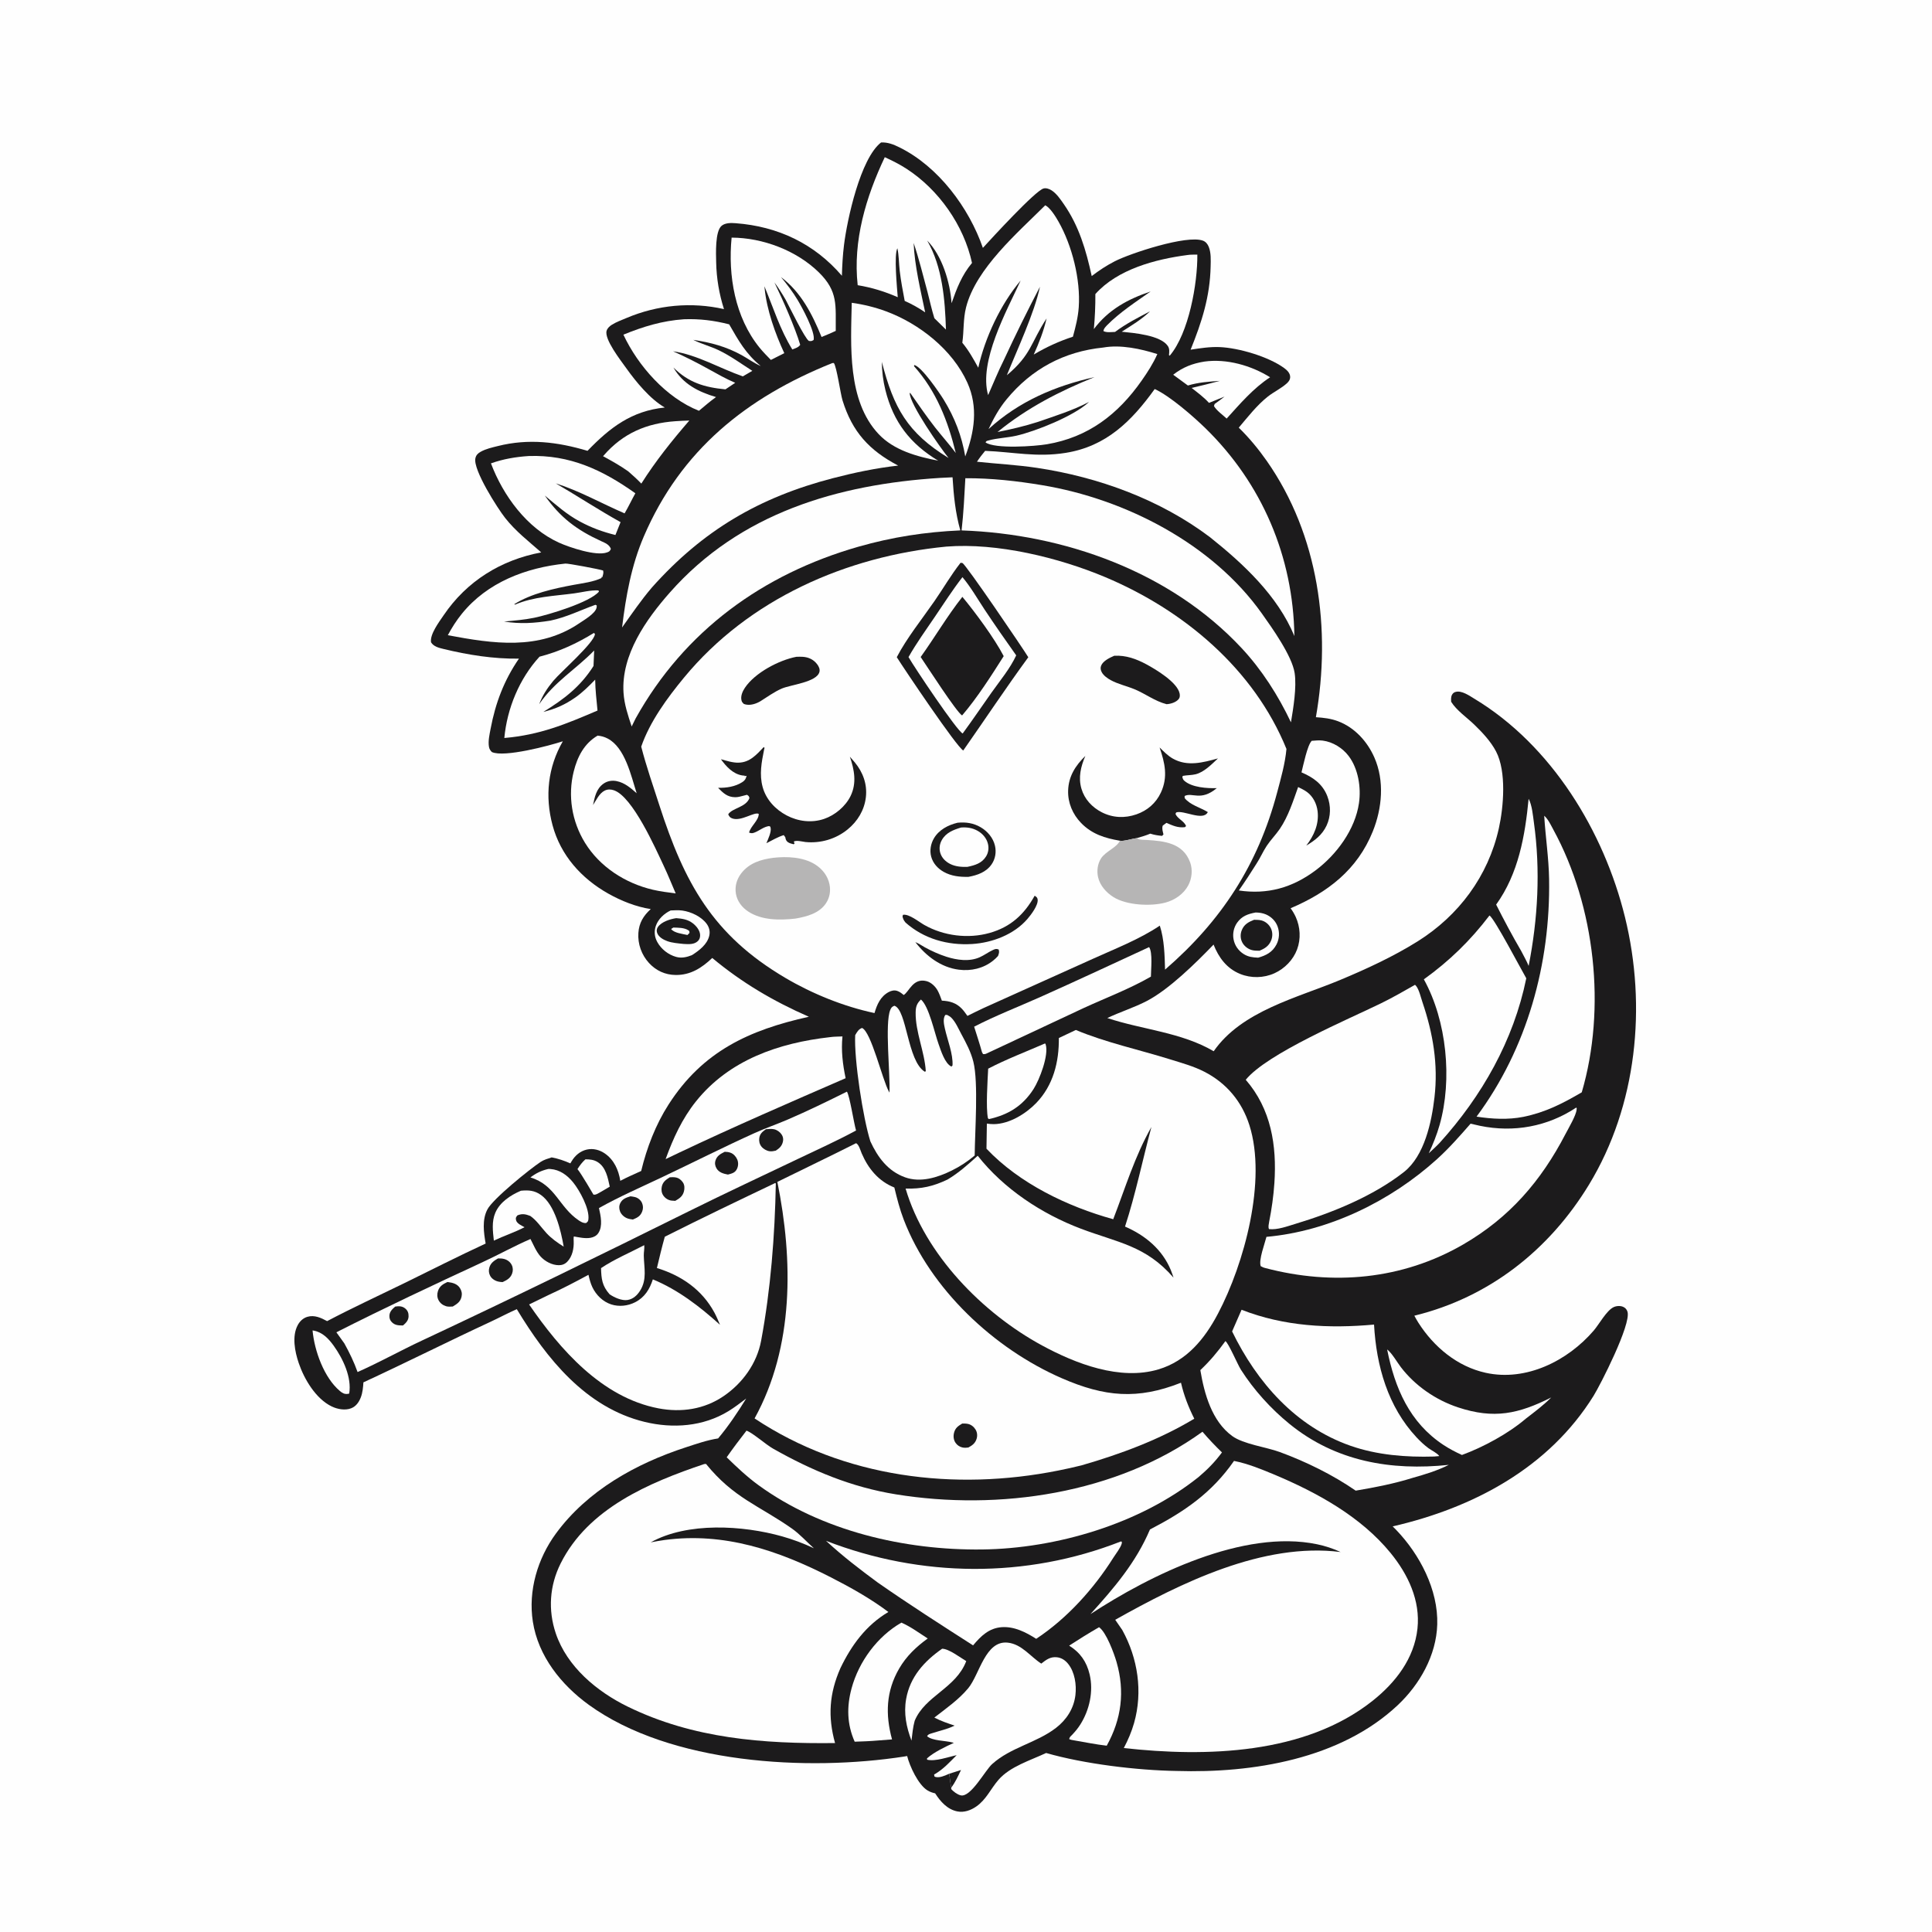 <svg version="1.1" xmlns="http://www.w3.org/2000/svg" style="display: block;" viewBox="0 0 2048 2048" width="1024" height="1024">
<path transform="translate(0,0)" fill="rgb(254,254,254)" d="M 0 0 L 2048 0 L 2048 2048 L 0 2048 L 0 0 z"/>
<path transform="translate(0,0)" fill="rgb(28,27,28)" d="M 933.942 151.018 C 941.116 150.682 947.178 153.111 953.513 156.242 C 994.754 176.624 1027.08 220.104 1041.9 262.772 C 1051.21 252.584 1097.29 202.291 1106.2 199.799 C 1109.03 199.007 1112.55 200.357 1114.89 201.898 C 1120.1 205.324 1124.04 211.164 1127.56 216.22 C 1143.8 239.536 1151.28 265.212 1157.26 292.639 C 1165.11 286.644 1173.04 281.391 1181.85 276.896 C 1198.08 268.607 1257.9 248.751 1275.12 255.092 C 1278.23 256.238 1280.16 258.765 1281.35 261.741 C 1283.89 268.095 1283.47 275.801 1283.32 282.536 C 1282.61 314.579 1273.94 341.378 1262.1 370.685 C 1272.19 369.118 1282.51 367.521 1292.75 367.922 C 1313.13 368.72 1344.77 378.131 1361.2 390.106 C 1364.22 392.308 1367.5 395.359 1367.62 399.384 C 1367.71 402.231 1366.29 404.327 1364.29 406.173 C 1358.38 411.639 1350.42 415.302 1344.04 420.322 C 1332.41 429.482 1322.68 442.084 1313.14 453.335 C 1324.02 463.918 1334.12 476.143 1342.82 488.582 C 1397.9 567.251 1411.22 667.123 1394.9 760.261 C 1403.1 760.812 1410.71 761.647 1418.43 764.564 C 1436.03 771.208 1449.44 786.007 1456.9 803.001 C 1467.77 827.768 1465.12 856.783 1455.2 881.37 C 1438.79 922.019 1407.45 946.022 1368.1 962.778 C 1370.14 965.571 1372.03 968.725 1373.47 971.876 C 1378.39 982.676 1379.13 995.225 1374.98 1006.39 C 1370.83 1017.53 1361.8 1026.77 1351.02 1031.67 C 1339.62 1036.85 1326.11 1037.13 1314.51 1032.38 C 1300.33 1026.58 1291.9 1015.1 1286.43 1001.3 C 1267.79 1020.66 1239.18 1048.94 1215.42 1061.22 C 1201.98 1068.17 1187.43 1072.65 1173.8 1079.17 C 1210.9 1091.51 1252.33 1094.23 1286.57 1114.36 C 1316.32 1071.5 1375.04 1057.84 1420.75 1038.74 C 1448.65 1027.09 1476.98 1014.01 1502.65 997.948 C 1546.29 970.64 1577.55 928.729 1588.82 878.176 C 1593.88 855.461 1597.08 818.004 1585.88 796.583 C 1580.28 785.867 1571.27 776.323 1562.65 768.003 C 1554.72 760.349 1544.2 753.271 1538.31 743.969 C 1538.14 741.409 1537.95 738.575 1539.33 736.258 C 1540.27 734.683 1541.43 733.886 1543.13 733.431 C 1549.56 731.707 1557.88 737.657 1563.16 740.847 C 1644.77 790.153 1700.24 881.31 1722.57 972.314 C 1745.72 1066.64 1735.37 1172.08 1684.28 1255.97 C 1642.21 1325.07 1578.47 1375.36 1499.27 1394.69 C 1500.61 1397.19 1501.98 1399.67 1503.5 1402.06 C 1519.91 1427.83 1544.79 1448.64 1575.04 1455.26 C 1617.84 1464.61 1661.79 1442.58 1689.41 1410.47 C 1695.08 1403.88 1702.89 1389.35 1710.37 1385.7 C 1713.3 1384.27 1717.32 1383.96 1720.41 1385.22 C 1722.81 1386.2 1724.44 1387.98 1725.2 1390.46 C 1729.32 1403.78 1696.35 1468.23 1689.22 1479.69 C 1641.71 1556.02 1561.88 1598.32 1476.3 1618.04 C 1477.56 1619.27 1478.8 1620.51 1480.02 1621.78 C 1504.97 1647.76 1524.67 1685.26 1523.54 1722.06 C 1522.54 1754.74 1505.02 1785.57 1481.6 1807.59 C 1420.72 1864.83 1327.74 1879.76 1247.25 1877.29 C 1205.36 1876.66 1149.13 1869.83 1108.93 1858.24 C 1092.32 1866.09 1070.78 1872.47 1058.44 1886.68 C 1050.27 1896.08 1045.52 1907.57 1034.96 1914.92 C 1029.13 1918.98 1022.02 1921.59 1014.88 1920.19 C 1004.21 1918.1 996.849 1909.7 991.301 1901.02 C 988.319 1900.33 985.839 1899.51 983.202 1897.91 C 973.41 1892 964.321 1872.28 961.612 1861.46 C 960.6 1861.64 959.589 1861.83 958.573 1861.99 C 855.988 1877.85 710.844 1870.02 624.112 1807.15 C 594.846 1785.93 570.547 1755.57 564.844 1719.04 C 559.725 1686.23 569.855 1652.11 589.336 1625.56 C 622.769 1579.99 674.071 1551.49 726.924 1534.25 C 737.997 1530.64 749.717 1526.53 761.239 1524.79 C 772.505 1511.33 781.772 1497.38 791.008 1482.5 C 784.867 1487.11 778.703 1491.9 772.151 1495.9 C 745.424 1512.25 713.363 1514.57 683.292 1507.26 C 620.856 1492.07 579.459 1440.12 547.841 1387.78 C 538.55 1391.81 529.557 1396.7 520.357 1400.97 C 475.092 1421.96 430.519 1444.46 385.236 1465.34 C 384.896 1470.62 384.394 1476.25 382.491 1481.21 C 380.56 1486.25 377.454 1490.8 372.257 1492.83 C 365.841 1495.34 357.767 1493.83 351.742 1490.95 C 334.787 1482.83 322.466 1462.02 316.635 1444.83 C 312.559 1432.81 309.358 1416.63 315.505 1404.89 C 317.711 1400.67 321.183 1397.27 325.808 1395.89 C 333.281 1393.66 340.295 1396.92 346.752 1400.44 C 373.44 1386.41 400.964 1373.68 428.06 1360.45 C 456.938 1346.34 485.637 1331.69 514.808 1318.21 C 512.771 1306.49 510.884 1293.09 516.65 1282.05 C 522.563 1270.73 561.418 1239.45 573.029 1231.72 C 576.531 1229.39 580.838 1228.17 584.814 1226.88 C 591.915 1228.22 598.01 1230.35 604.607 1233.23 C 604.772 1232.94 604.933 1232.65 605.102 1232.37 L 605.929 1231 C 609.533 1224.95 614.999 1220.21 622.005 1218.6 C 628.74 1217.05 635.645 1218.91 641.244 1222.79 C 650.986 1229.56 655.758 1240.36 657.54 1251.72 C 664.739 1247.91 672.283 1244.68 679.682 1241.28 C 685.596 1216.73 695.028 1192.16 708.695 1170.86 C 744.952 1114.34 794.093 1091.88 857.425 1077.8 C 819.692 1061.25 786.627 1041.81 755.015 1015.49 C 743.943 1026.01 732.037 1033.72 716.133 1033.52 C 705.04 1033.38 695.364 1028.9 687.884 1020.73 C 680.07 1012.2 675.924 1000.59 676.7 989.036 C 677.427 978.219 682.057 970.731 689.838 963.653 C 674.23 961.285 658.448 954.948 644.745 947.231 C 616.267 931.192 594.298 906.673 585.723 874.789 C 577.482 844.146 580.765 813.29 596.622 785.788 C 582.952 790.289 534.424 803.266 521.399 797.201 C 519.795 795.49 518.774 794.156 518.344 791.787 C 517.23 785.653 518.933 778.501 520.073 772.444 C 525.197 745.235 534.358 721.033 550.107 698.182 C 523.184 698.553 496.235 694.268 470.112 687.924 C 465.214 686.735 459.656 685.417 456.914 680.85 C 455.543 672.356 465.529 659.213 470.241 652.247 C 494.705 616.071 530.987 593.593 573.718 585.562 C 560.168 573.586 546.711 563.324 535.407 548.958 C 527.568 538.997 501.256 497.97 503.929 485.815 C 504.678 482.409 506.529 480.602 509.452 478.943 C 515.009 475.79 521.61 474.37 527.757 472.824 C 560.268 464.648 591.086 468.462 622.792 477.897 C 646.681 453.131 669.518 435.598 704.724 431.981 C 689.187 423.118 674.03 404.59 663.738 390.128 C 658.034 382.114 640.344 359.581 643.044 350.597 C 643.85 347.913 646.154 345.812 648.446 344.353 C 653.144 341.363 659.044 339.242 664.19 337.067 C 696.913 323.232 732.785 319.843 767.445 327.664 C 762.312 311.569 759.523 295.062 759.171 278.169 C 758.983 269.203 757.87 245.095 765.02 239.281 C 768.923 236.107 775.071 236.25 779.814 236.607 C 824.644 239.984 863.223 258.272 892.447 292.317 C 892.749 281.351 893.336 270.474 894.695 259.578 C 898.063 232.568 912 168.122 933.942 151.018 z"/>
<path transform="translate(0,0)" fill="rgb(254,254,254)" d="M 620.543 1228.94 C 625.088 1228.94 629.375 1229.29 633.35 1231.73 C 642.324 1237.22 644.29 1248.41 646.37 1257.89 C 642.599 1260.23 638.709 1262.39 634.866 1264.62 C 633.262 1265.44 631.736 1266.52 629.868 1266.41 C 629.58 1266.4 629.239 1266.43 629.02 1266.25 C 628.983 1266.22 616.201 1244.12 612.136 1239.29 C 614.662 1235.32 617.054 1232.11 620.543 1228.94 z"/>
<path transform="translate(0,0)" fill="rgb(254,254,254)" d="M 331.324 1410.33 C 331.662 1410.38 332.003 1410.41 332.34 1410.47 C 341.845 1412.16 348.352 1419.05 353.775 1426.6 C 363.567 1440.24 373.063 1460.15 370.161 1477.25 C 369.705 1477.35 369.254 1477.48 368.792 1477.55 C 365.319 1478.09 363.024 1476.81 360.449 1474.66 C 343.488 1460.52 333.276 1431.76 331.324 1410.33 z"/>
<path transform="translate(0,0)" fill="rgb(254,254,254)" d="M 581.044 1239.19 C 582.176 1239.14 582.163 1239.11 583.5 1239.21 C 593.434 1239.93 601.332 1245.76 607.473 1253.29 C 614.491 1261.89 625.139 1281.43 623.717 1292.59 C 623.423 1294.89 622.968 1295.1 621.261 1296.47 C 617.955 1296.61 616.204 1295.34 613.515 1293.69 C 592.311 1279.37 588.873 1256.14 562.262 1248.13 C 568.323 1243.54 573.686 1240.95 581.044 1239.19 z"/>
<path transform="translate(0,0)" fill="rgb(254,254,254)" d="M 1331.08 967.275 C 1334.73 967.338 1338.48 967.85 1341.87 969.294 C 1347.58 971.731 1352.12 976.23 1354.29 982.076 C 1356.59 988.261 1356.19 995.264 1353.16 1001.13 C 1348.9 1009.34 1342.26 1012.76 1333.69 1015.18 C 1328.01 1014.91 1323.39 1014.44 1318.45 1011.39 C 1312.72 1007.84 1308.77 1002.17 1307.59 995.519 C 1306.51 989.459 1307.86 983.112 1311.42 978.079 C 1316.41 971.043 1322.91 968.783 1331.08 967.275 z"/>
<path transform="translate(0,0)" fill="rgb(28,27,28)" d="M 1329.36 975.01 C 1331.95 975.055 1334.75 975.029 1337.26 975.699 C 1341.57 976.849 1345.24 980.012 1347.18 984.001 C 1349.12 987.985 1349.15 992.776 1347.48 996.858 C 1345.04 1002.83 1340.79 1005.5 1335.04 1007.82 C 1332.41 1007.79 1329.59 1007.82 1327.04 1007.12 C 1322.76 1005.96 1318.85 1002.9 1316.82 998.951 C 1314.78 994.979 1314.64 990.326 1316.27 986.185 C 1318.76 979.859 1323.34 977.416 1329.36 975.01 z"/>
<path transform="translate(0,0)" fill="rgb(254,254,254)" d="M 682.922 1319.94 C 683.303 1323.47 682.365 1327.37 682.438 1330.99 C 682.7 1344.13 686.105 1356.23 678.478 1368.25 C 675.357 1373.16 671.101 1377.12 665.185 1378.05 C 659.042 1379.01 651.022 1375.33 646.145 1371.94 C 638.284 1363.06 637.425 1355.68 637.128 1344.26 C 650.988 1334.93 668.024 1327.71 682.922 1319.94 z"/>
<path transform="translate(0,0)" fill="rgb(254,254,254)" d="M 710.939 965.115 C 715.034 964.923 719.256 964.665 723.331 965.227 C 732.505 966.492 743.509 971.646 749.081 979.27 C 751.769 982.948 752.887 987.278 751.884 991.763 C 749.789 1001.13 741.081 1007.66 733.422 1012.53 C 727.933 1014.66 722.507 1015.96 716.681 1014.34 C 708.381 1012.02 700.868 1006.1 696.716 998.529 C 693.755 993.129 693.221 987.255 695.24 981.421 C 697.753 974.158 704.127 968.297 710.939 965.115 z"/>
<path transform="translate(0,0)" fill="rgb(28,27,28)" d="M 716.803 973.284 C 723.31 973.763 729.043 974.614 734.367 978.68 C 738.072 981.51 742.099 986.374 742.161 991.303 C 742.192 993.751 741.562 995.875 739.742 997.605 C 735.699 1001.45 729.867 1000.87 724.757 1000.63 C 719.194 1000.04 712.666 999.56 707.411 997.669 C 703.158 996.138 698.021 993.279 696.525 988.707 C 695.832 986.591 696.106 984.517 697.378 982.677 C 701.261 977.059 710.475 974.239 716.803 973.284 z"/>
<path transform="translate(0,0)" fill="rgb(254,254,254)" d="M 713.764 983.242 C 718.851 983.419 725.311 983.26 729.677 986.143 C 731.115 987.092 730.637 986.951 730.909 988.924 L 728.749 991.139 C 723.746 989.997 714.41 989.017 711.409 984.762 L 713.764 983.242 z"/>
<path transform="translate(0,0)" fill="rgb(254,254,254)" d="M 552.206 1262.22 C 560.291 1261.46 566.621 1261.86 573.443 1266.73 C 588.276 1277.32 594.593 1304.56 597.532 1321.48 C 590.922 1317.36 584.458 1312.79 579.173 1307.03 C 573.638 1300.99 568.881 1293.64 562.113 1288.94 C 557.06 1287.01 553.569 1286.24 548.468 1288.36 C 546.942 1290.34 546.416 1290.88 547.07 1293.55 C 547.924 1297.04 553.063 1299.22 556.029 1300.89 C 545.711 1306.3 534.103 1310.05 523.501 1315.11 C 522.443 1305.23 521.036 1295.01 525.069 1285.57 C 529.903 1274.26 541.283 1266.89 552.206 1262.22 z"/>
<path transform="translate(0,0)" fill="rgb(254,254,254)" d="M 998.713 1747.71 C 1005.96 1747.82 1017.85 1757.07 1024.26 1760.85 C 1013.27 1789.71 980.562 1797.6 969.602 1824.11 C 967.707 1830.92 967.103 1838.12 966.217 1845.12 C 960.735 1830.67 957.83 1816.35 960.55 1800.95 C 964.686 1777.52 979.784 1760.91 998.713 1747.71 z"/>
<path transform="translate(0,0)" fill="rgb(254,254,254)" d="M 715.958 446.5 C 720.841 446.056 725.815 446.002 730.718 445.777 C 712.154 467.282 695.045 488.589 679.838 512.635 C 675.393 508.04 670.787 503.813 665.944 499.64 C 657.494 493.652 648.372 488.544 639.277 483.617 C 639.489 483.362 639.697 483.104 639.915 482.853 C 660.246 459.374 685.372 448.597 715.958 446.5 z"/>
<path transform="translate(0,0)" fill="rgb(254,254,254)" d="M 1107.81 1106.07 C 1108.03 1106.42 1108.34 1106.73 1108.46 1107.12 C 1112.01 1118.46 1101.89 1144.63 1095.57 1154.47 C 1084.06 1172.42 1068.71 1181.8 1048.21 1186.29 L 1047.25 1185.38 C 1044.93 1174.09 1046.9 1145.34 1047.51 1132.83 C 1066.81 1122.76 1087.84 1114.79 1107.81 1106.07 z"/>
<path transform="translate(0,0)" fill="rgb(254,254,254)" d="M 1276.63 383.3 C 1300.26 379.958 1326.41 387.461 1346.34 399.927 C 1328.34 411.738 1314.65 427.921 1300.3 443.709 C 1296.01 439.651 1289.84 435.482 1286.84 430.438 L 1287.57 428.235 C 1291.18 425.781 1294.58 423.102 1298.02 420.409 L 1281.58 427.066 C 1276.09 421.037 1269.54 416.212 1263.13 411.218 C 1273.18 408.851 1283.2 406.453 1293.16 403.734 C 1281.43 404.559 1270.53 405.236 1259.22 408.653 L 1243.63 397.222 C 1253.76 389.314 1264.03 385.306 1276.63 383.3 z"/>
<path transform="translate(0,0)" fill="rgb(254,254,254)" d="M 1620.4 846.75 C 1624.05 853.407 1624.97 864.541 1626.03 872.127 C 1633.06 922.591 1630.26 973.987 1620.43 1023.89 C 1618.2 1018.48 1615.13 1013.18 1612.45 1007.95 C 1603.1 991.889 1594.34 975.516 1585.98 958.911 C 1609.61 926.125 1616.64 886.06 1620.4 846.75 z"/>
<path transform="translate(0,0)" fill="rgb(254,254,254)" d="M 1165.04 1724.91 C 1172.73 1730.26 1180.96 1752.72 1183.57 1761.76 C 1192.6 1793.04 1188.87 1822.24 1173.18 1850.51 C 1161.48 1849.19 1149.68 1846.71 1138.05 1844.76 C 1136.36 1844.58 1135.1 1844.18 1133.49 1843.65 C 1133.5 1841.37 1135.21 1840.36 1136.71 1838.76 C 1139.86 1835.41 1142.61 1832.09 1145.08 1828.21 C 1154.9 1812.79 1159.31 1792.89 1155.07 1774.96 C 1151.87 1761.47 1145.05 1751.75 1133.35 1744.43 C 1143.77 1737.65 1154.28 1731.14 1165.04 1724.91 z"/>
<path transform="translate(0,0)" fill="rgb(254,254,254)" d="M 955.547 1720.05 C 965.338 1724.36 974.442 1731.08 983.432 1736.86 C 971.219 1745.71 960.809 1755.56 953.168 1768.71 C 939.145 1792.85 938.415 1817.5 945.59 1843.84 L 930.5 1845 C 922.342 1845.74 914.183 1846 906 1846.27 C 897.789 1827.77 897.447 1809.17 902.698 1789.74 C 910.343 1761.45 930.029 1734.63 955.547 1720.05 z"/>
<path transform="translate(0,0)" fill="rgb(254,254,254)" d="M 1470.42 1430.46 C 1475.72 1434.57 1480.72 1443.68 1484.96 1449.23 C 1500.08 1469 1521.93 1484.03 1545.51 1491.85 C 1583.73 1504.53 1609.69 1498.79 1644.35 1481.38 C 1636.14 1489.66 1626.72 1496.67 1617.51 1503.78 C 1598.9 1519.65 1572.55 1533.95 1549.71 1542.34 C 1542.9 1539.2 1536.42 1535.86 1530.15 1531.72 C 1494.21 1508.02 1478.55 1471.41 1470.42 1430.46 z"/>
<path transform="translate(0,0)" fill="rgb(254,254,254)" d="M 629.652 670.899 L 630.662 672.12 C 629.971 681.357 594.438 712.234 586.526 721.733 C 580.136 729.404 575.078 737.164 571.539 746.523 C 587.405 722.92 610.39 709.564 629.843 689.559 L 629.148 705.971 C 615.307 727.898 597.675 741.325 575.954 754.647 C 589.214 751.347 598.84 747.029 610.111 739.206 C 617.758 733.78 624.425 727.167 630.912 720.437 C 631.027 731.371 632.373 742.333 633.386 753.216 C 599.34 767.779 572.333 779.055 534.605 782.306 C 537.546 750.883 550.57 719.372 571.896 696.118 C 592.858 690.685 611.254 682.225 629.652 670.899 z"/>
<path transform="translate(0,0)" fill="rgb(254,254,254)" d="M 1218.1 1003.98 C 1222.06 1009.63 1220.04 1027.91 1220.01 1035.26 C 1197.84 1048.07 1172.58 1057.63 1149.25 1068.32 L 1045.6 1116.86 C 1044.31 1117.45 1043.44 1117.53 1042.05 1117.39 L 1040.92 1115.27 C 1038.41 1106.22 1035.45 1097.28 1032.63 1088.32 C 1055.32 1076.61 1079.65 1067.2 1102.98 1056.78 C 1141.51 1039.58 1179.78 1021.66 1218.1 1003.98 z"/>
<path transform="translate(0,0)" fill="rgb(254,254,254)" d="M 1258.51 270.364 C 1261.92 269.769 1265.76 269.986 1269.23 269.872 C 1269.53 300.345 1260.23 353.216 1239.96 377.05 L 1239.15 376.405 C 1239.52 373.012 1239.95 369.676 1237.88 366.668 C 1229.98 355.24 1201.94 352.993 1189.08 351.638 C 1199.55 344.968 1210.12 338.68 1219.09 330.02 C 1206.29 336.694 1193.61 343.176 1182.01 351.855 C 1178.15 351.951 1172.92 352.805 1169.62 350.905 C 1170.21 348.065 1171.44 347.122 1173.32 344.961 C 1187.04 331.014 1203.8 320.194 1219.74 308.963 C 1195.61 317.04 1175 328.24 1159.53 348.852 C 1160.65 336.413 1161.22 324.212 1161.13 311.729 C 1184.54 285.423 1224.8 274.787 1258.51 270.364 z"/>
<path transform="translate(0,0)" fill="rgb(254,254,254)" d="M 725.004 338.421 C 741.816 337.832 756.634 339.675 772.938 343.803 C 783.092 361.442 790.572 374.974 806.45 388.017 C 799.438 384.994 793.041 380.241 786.339 376.535 C 769.876 367.43 753.345 363.008 734.89 360.265 C 743.47 364.633 753.132 367.059 761.907 371.268 C 774.349 377.236 785.853 385.684 797.493 393.103 L 787.445 398.973 C 763.128 390.566 739.079 376.03 713.475 372.383 C 726.463 378.139 738.933 384.479 751.331 391.39 C 760.546 396.487 769.653 401.683 779.364 405.794 L 768.996 412.728 C 746.796 410.61 729.97 405.62 713.849 389.569 C 723.851 407.046 740.371 415.427 759.031 420.903 C 752.732 425.344 746.859 430.549 740.907 435.451 C 706.281 421.791 676.313 387.84 660.83 354.756 C 682.077 346.102 702.011 340.028 725.004 338.421 z"/>
<path transform="translate(0,0)" fill="rgb(254,254,254)" d="M 599.283 597.421 C 601.242 596.966 635.854 603.468 639.345 604.774 C 640.019 607.549 639.213 609.179 638.475 611.904 L 637.189 611.543 L 637.854 612.638 C 628.804 616.946 617.963 618.148 608.178 619.967 C 587.452 623.821 563.09 629.082 545.096 640.513 L 546.009 640.915 C 565.674 632.426 587.752 631.811 608.619 629.003 C 616.872 627.892 626.097 625.39 634.384 625.863 L 634.902 627.143 C 625.258 638.57 581.38 651.76 566.234 654.876 C 555.722 657.039 544.977 657.875 534.305 658.861 C 551.624 661.592 566.186 660.622 583.502 657.87 C 600.517 654.254 615.011 646.935 631.159 641.11 L 632.555 641.78 C 632.568 642.905 632.629 643.189 632.326 644.407 C 630.818 650.477 619.355 657.113 614.231 660.59 C 571.205 689.782 522.636 682.333 474.726 673.351 C 478.931 665.407 483.85 657.726 489.497 650.729 C 516.531 617.235 557.599 601.734 599.283 597.421 z"/>
<path transform="translate(0,0)" fill="rgb(254,254,254)" d="M 775.536 251.888 C 808.5 251.997 844.315 265.492 867.974 288.68 C 888.787 309.079 885.647 323.92 885.929 350.76 C 880.998 353.093 875.938 355.138 870.905 357.241 C 860.974 333.022 849.283 309.867 827.882 293.711 C 834.336 301.521 840.365 309.397 845.582 318.098 C 850.027 325.51 864.59 352.09 862.467 360.414 C 860.221 361.696 860.063 361.689 857.482 361.428 C 853.168 358.913 836.802 325.211 832.896 317.866 C 829.162 311.455 825.374 305.33 820.914 299.395 C 829.438 316.988 842.941 347.417 848.248 365.514 C 846.435 368.341 842.876 369.225 839.894 370.459 C 826.875 349.365 819.713 326.152 810.315 303.463 L 810.392 304.272 L 810.537 305.617 C 812.778 328.466 821.74 353.674 831.385 374.364 L 817.143 381.533 C 813.093 377.34 808.916 373.158 805.237 368.634 C 779.011 336.379 771.635 292.097 775.536 251.888 z"/>
<path transform="translate(0,0)" fill="rgb(254,254,254)" d="M 560.352 483.411 C 604.05 481.873 638.673 498.142 673.501 522.897 C 669.567 529.93 666.188 537.231 662.091 544.191 C 637.502 533.578 614.835 520.619 589.172 512.385 C 612.183 525.86 634.547 540.512 657.833 553.492 L 652.367 567.136 C 638.834 563.779 627.136 559.522 614.844 552.904 C 600.759 545.411 589.691 535.35 577.501 525.305 C 593.996 548.741 611.449 561.813 637.266 573.637 C 641.465 575.561 645.831 577.204 647.549 581.825 C 646.456 584.247 646.166 584.577 643.497 585.576 C 632.047 589.861 603.587 580.225 592.621 575.279 C 558.545 559.906 533.37 525.435 520.43 491.188 C 533.476 486.542 546.578 484.338 560.352 483.411 z"/>
<path transform="translate(0,0)" fill="rgb(254,254,254)" d="M 633.486 779.783 C 637.367 780.191 640.504 781.003 643.999 782.799 C 662.671 792.396 668.954 822.448 674.9 840.883 C 668.616 835.33 662.237 829.774 653.751 828.029 C 648.849 827.021 643.845 827.813 639.728 830.728 C 632.084 836.142 630.415 844.827 628.647 853.369 C 632.071 848.119 635.273 840.816 641.177 837.992 C 644.327 836.485 647.583 836.642 650.815 837.746 C 670.611 844.51 694.783 899.153 703.5 917.68 C 708.07 927.275 712.04 937.296 716.262 947.057 C 708.155 946.01 699.88 944.995 691.919 943.121 C 662.891 936.288 635.826 919.003 620.061 893.314 C 606.205 870.736 601.704 843.567 608.159 817.816 C 612.092 802.128 619.202 788.219 633.486 779.783 z"/>
<path transform="translate(0,0)" fill="rgb(254,254,254)" d="M 1390.47 785.299 C 1394.27 784.985 1398.36 784.583 1402.15 785.066 C 1412.79 786.423 1423.16 792.881 1429.6 801.359 C 1439.83 814.847 1442.97 834.789 1440.58 851.275 C 1436.5 879.385 1416.84 905.984 1394.5 922.676 C 1369.83 941.103 1343.53 948.439 1313.22 943.944 C 1319.73 934.636 1325.89 925.177 1331.92 915.553 C 1335.91 909.496 1338.76 902.709 1342.79 896.623 C 1346.98 890.298 1352.4 884.905 1356.67 878.629 C 1365.66 865.428 1370.73 849.226 1376.08 834.294 C 1379.29 835.928 1382.76 837.502 1385.63 839.677 C 1392 844.488 1395.78 852.136 1396.71 859.951 C 1398.35 873.635 1392.85 885.826 1384.7 896.368 C 1393.88 890.899 1401.57 885.058 1406.24 875.096 C 1410.82 865.304 1410.89 854.021 1407.02 843.987 C 1401.99 830.98 1391.95 824.006 1379.64 818.756 C 1381.53 811.311 1385.87 789.868 1390.47 785.299 z"/>
<path transform="translate(0,0)" fill="rgb(254,254,254)" d="M 1298.98 1421.63 C 1302.22 1423.57 1311.97 1446.52 1315.39 1451.89 C 1329.08 1473.38 1347.23 1493.42 1366.95 1509.45 C 1415.82 1549.2 1474.56 1559.29 1535.81 1552.81 C 1523.57 1558.95 1510.87 1562.83 1497.73 1566.52 C 1477.99 1572.73 1457.48 1576.73 1437.1 1580.14 C 1412.62 1563.28 1384.54 1549.49 1356.68 1539.24 C 1342.24 1533.93 1318.03 1530.89 1306.19 1522.25 C 1284.53 1506.45 1276.57 1477.31 1272.41 1452.38 C 1282.54 1442.8 1290.86 1432.88 1298.98 1421.63 z"/>
<path transform="translate(0,0)" fill="rgb(254,254,254)" d="M 1169.54 368.393 C 1187.99 365.133 1209.31 369.768 1226.82 375.342 C 1222.43 385.337 1216.44 394.566 1210.19 403.485 C 1185.02 439.394 1153.46 463.58 1109.68 470.949 C 1096.97 473.09 1054.75 476.106 1044.72 468.963 C 1045.49 467.33 1046.18 467.374 1047.85 466.908 C 1057.16 464.32 1067.76 464.064 1077.39 461.861 C 1098.4 457.053 1138.3 440.895 1153.65 426.74 C 1153.88 426.527 1154.11 426.306 1154.33 426.089 C 1137.22 435.136 1118.47 440.873 1100.23 447.233 C 1086.1 451.756 1071.95 455.074 1057.42 457.959 C 1088.54 432.523 1123.19 414.644 1160.27 399.738 C 1118.09 409.246 1080.14 425.448 1047.91 454.86 C 1053.3 443.455 1058.91 433.147 1066.97 423.355 C 1093.59 390.982 1127.95 372.654 1169.54 368.393 z"/>
<path transform="translate(0,0)" fill="rgb(254,254,254)" d="M 879.877 1099.41 C 884.148 1098.78 888.719 1098.87 893.042 1098.66 C 891.547 1113.96 893.285 1127.95 896.398 1142.94 C 837.2 1168.68 777.775 1194.4 719.458 1222.08 L 705.58 1228.71 C 713.581 1206.68 723.054 1185.89 737.794 1167.47 C 772.966 1123.52 825.675 1105.51 879.877 1099.41 z"/>
<path transform="translate(0,0)" fill="rgb(254,254,254)" d="M 937.9 166.626 C 945.797 170.263 953.478 174.079 960.791 178.806 C 995.088 200.976 1021.72 238.862 1030.37 278.737 C 1019.5 291.758 1014.21 305.656 1008.69 321.439 C 1007.17 299.232 998.738 271.107 982.847 255 C 998.981 282.784 1001.8 317.919 1002.74 349.382 L 990.48 337.346 C 987.642 328.197 985.553 318.707 983.171 309.423 C 978.444 292.129 974.266 274.521 968.489 257.55 C 969.504 281.539 975.823 307.566 980.723 331.118 C 973.831 326.365 966.65 322.395 959.016 318.975 C 957.018 308.246 954.95 297.749 953.716 286.889 C 952.844 279.209 952.917 270.635 951.262 263.169 C 947.507 270.153 950.869 304.915 951.652 315.053 C 937.766 308.975 924.153 304.798 909.187 302.318 C 903.964 255.168 917.969 208.745 937.9 166.626 z"/>
<path transform="translate(0,0)" fill="rgb(254,254,254)" d="M 1578.88 970.484 C 1583.81 972.87 1613.21 1029.09 1617.92 1037.03 C 1604.49 1102.94 1570.92 1161.85 1526.18 1211.37 C 1522.5 1215.26 1518.47 1218.86 1514.57 1222.53 C 1519.1 1212.72 1523.07 1202.95 1526.03 1192.55 C 1539.72 1144.42 1533.68 1082.16 1509.35 1038.14 C 1536.53 1018.57 1558.54 997.144 1578.88 970.484 z"/>
<path transform="translate(0,0)" fill="rgb(254,254,254)" d="M 1108.01 217.599 C 1113.24 220.177 1119.1 229.712 1122.04 234.901 C 1136.49 260.341 1145.54 296.359 1143.52 325.628 C 1142.78 336.37 1140.15 346.566 1137.34 356.908 C 1122.69 361.71 1109.04 367.948 1095.81 375.834 C 1101.48 363.233 1106.29 351.084 1109.41 337.555 C 1092.47 363.44 1093.46 375.842 1067.31 397.758 C 1078.36 370.407 1096.34 332.215 1102.4 303.966 C 1089.05 329.542 1076.34 355.186 1064.25 381.378 C 1058.13 393.54 1052.98 406.395 1047.45 418.849 C 1037.3 383.125 1067.03 329.777 1081.92 297.413 C 1060.69 322.514 1044.14 357.87 1037.01 389.797 C 1031.9 380.574 1026.87 371.458 1020.1 363.331 C 1021.89 350.769 1020.9 338.251 1024.08 325.755 C 1034.52 284.651 1078.71 246.795 1108.01 217.599 z"/>
<path transform="translate(0,0)" fill="rgb(254,254,254)" d="M 902.893 320.969 C 915.24 322.679 927.643 325.71 939.33 330.048 C 974.594 343.135 1009.71 370.773 1025.44 405.635 C 1037.13 431.568 1032.95 458.134 1023.21 483.864 C 1019.54 462.156 1012.02 442.712 1000.54 423.966 C 996.04 416.624 977.121 388.815 969.206 386.924 L 968.881 388.14 C 992.489 414.532 1004.9 446.261 1013.16 480.162 C 1006.19 470.834 998.303 462.15 991.122 452.964 C 981.972 441.259 973.567 428.939 965.048 416.773 L 964.34 416.495 C 964.111 428.174 996.703 474.557 1005.52 485.484 C 961.768 458.675 947.318 432.267 934.795 383.603 C 934.859 393.661 936.135 403.718 938.557 413.478 C 946.996 447.497 964.962 470.495 994.527 488.372 C 971.985 483.94 947.706 477.448 931.412 460.186 C 897.954 424.737 901.925 366.181 902.893 320.969 z"/>
<path transform="translate(0,0)" fill="rgb(254,254,254)" d="M 990.449 1820.69 C 1002.81 1811.07 1016.24 1801.75 1026.31 1789.64 C 1038.42 1775.07 1044.35 1738.64 1068.34 1741.28 C 1083.15 1742.91 1092.13 1755.97 1103.79 1763.49 C 1108.91 1759.51 1113.19 1756.11 1120.1 1756.74 C 1125.1 1757.21 1129.12 1759.86 1132.23 1763.7 C 1139.33 1772.49 1141.29 1785.94 1139.99 1796.87 C 1138.31 1811.08 1130.58 1823.04 1119.35 1831.67 C 1098.49 1847.7 1071.53 1852.13 1051.7 1870 C 1044.17 1876.78 1028.99 1905.7 1018.37 1903.13 C 1014.71 1902.24 1010.72 1899.23 1008.25 1896.45 L 1008.4 1894.92 C 1007.38 1890.12 1006.91 1885.1 1006.21 1880.24 C 1002.1 1881.98 996.02 1884.98 991.515 1883.6 C 991.174 1883.5 990.867 1883.3 990.544 1883.15 L 990.179 1881.07 L 991.324 1880.42 C 1000.14 1875.25 1006.94 1867.73 1014.09 1860.55 C 1005.21 1862.43 991.611 1867.49 982.77 1865.35 L 982.684 1863.93 C 989.902 1857.43 1002.24 1851.53 1011.1 1847.52 L 1009.77 1847.13 C 1002.33 1845.04 988.32 1845.47 982.787 1840.47 C 983.914 1838.19 986.195 1837.88 988.531 1837.13 C 996.476 1834.58 1004.38 1832.92 1011.94 1829.22 C 1004.6 1826.72 997.314 1824.36 990.449 1820.69 z"/>
<path transform="translate(0,0)" fill="rgb(28,27,28)" d="M 1006.21 1880.24 L 1018.7 1876.27 C 1015.62 1882.81 1012.75 1889.11 1008.4 1894.92 C 1007.38 1890.12 1006.91 1885.1 1006.21 1880.24 z"/>
<path transform="translate(0,0)" fill="rgb(254,254,254)" d="M 1188.24 1633.97 L 1189.17 1634.33 C 1189.15 1634.97 1189.26 1635.63 1189.09 1636.25 C 1187.87 1640.74 1182.79 1647.12 1180.26 1651.13 C 1159.53 1684.07 1131.11 1715.63 1098.42 1737.22 C 1087.59 1730.29 1075.18 1723.95 1061.93 1724.87 C 1048.38 1725.81 1039.71 1734.34 1031.49 1744.17 C 997.54 1722.39 963.687 1700.74 930.595 1677.66 C 911.551 1663.68 892.972 1649.34 875.595 1633.32 C 976.267 1672.36 1087.6 1673.48 1188.24 1633.97 z"/>
<path transform="translate(0,0)" fill="rgb(254,254,254)" d="M 976.24 1059.52 C 984.803 1066.89 990.632 1094.84 994.887 1106.62 C 997.369 1113.5 1001.48 1127.32 1008.57 1130.63 L 1009.71 1129.41 C 1010.43 1117.3 1004.27 1102.27 1001.64 1090.4 C 1000.61 1085.75 999.321 1080.09 1002 1075.91 L 1003.89 1075.82 C 1005.56 1076.69 1007.11 1077.48 1008.46 1078.83 C 1012.99 1083.37 1016.03 1090.56 1019.07 1096.2 C 1024.21 1105.75 1029.14 1114.92 1031.8 1125.51 C 1037.32 1147.51 1033.4 1199.73 1033.21 1224.9 C 1025.71 1231.22 1017.71 1236.48 1008.91 1240.82 C 993.88 1248.22 975.925 1253.92 959.425 1248.01 C 941.217 1241.49 930.404 1226.76 922.633 1209.89 C 914.894 1185.58 905.24 1123.09 906.542 1097.33 C 908.437 1094.02 910.102 1090.96 913.791 1089.68 C 923.511 1093.73 935.306 1144.52 942.189 1156.93 L 942.895 1158.19 C 943.743 1138.52 937.841 1084.85 943.703 1070.62 C 944.774 1068.02 945.523 1067.2 948.067 1066.13 C 961.433 1070.25 961.689 1124.58 980.29 1136.07 L 981.382 1135.56 C 980.129 1114.82 970.326 1094.1 970.626 1073.33 C 970.713 1067.3 971.835 1063.69 976.24 1059.52 z"/>
<path transform="translate(0,0)" fill="rgb(254,254,254)" d="M 1636.92 864.729 C 1641.1 868.277 1644.09 874.852 1646.69 879.621 C 1691.04 961 1702.8 1069.13 1676.73 1157.91 C 1656.18 1169.88 1638.36 1179.08 1614.84 1183.91 C 1598.49 1187.14 1581.59 1186.2 1565.22 1183.67 C 1618.91 1111.34 1643.57 1021.52 1642.11 932.022 C 1641.74 909.406 1638.29 887.231 1636.92 864.729 z"/>
<path transform="translate(0,0)" fill="rgb(254,254,254)" d="M 1316.11 1388.41 C 1361.28 1406.05 1408.79 1408.45 1456.54 1404.1 C 1458.98 1447.89 1471.12 1491.01 1501.62 1523.68 C 1505.44 1527.76 1509.58 1531.66 1514.06 1535.01 C 1517.69 1537.73 1523.01 1539.9 1525.72 1543.49 L 1520.25 1543.98 C 1490.45 1544.85 1459.98 1542.48 1431.67 1532.61 C 1373.59 1512.35 1332.38 1465.44 1306.09 1411.36 L 1316.11 1388.41 z"/>
<path transform="translate(0,0)" fill="rgb(254,254,254)" d="M 1023.32 506.94 C 1050.62 506.795 1077.91 509.85 1104.8 514.328 C 1192.9 529 1284.99 576.304 1337.53 650.206 C 1348.41 665.513 1369.68 695.328 1372.39 713.53 C 1374.64 728.574 1370.99 750.56 1368.46 765.682 C 1354.96 737.212 1337.61 709.988 1316.08 686.938 C 1240.47 605.967 1128.09 566.033 1019.32 562.263 C 1021.43 543.944 1022.29 525.352 1023.32 506.94 z"/>
<path transform="translate(0,0)" fill="rgb(254,254,254)" d="M 1224.04 412.395 C 1239.96 419.634 1264.86 441.324 1277.7 453.841 C 1337.86 512.481 1370.92 590.321 1372.09 674.232 C 1354.4 631.521 1318 597.619 1282.53 569.356 C 1229.67 529.48 1164.28 505.693 1099.14 495.935 C 1078.06 492.777 1056.81 491.708 1035.63 489.452 C 1038.29 485.367 1041.18 481.667 1044.28 477.928 C 1074.41 479.123 1098.75 485.011 1129.69 480.054 C 1172.62 473.177 1199.51 446.514 1224.04 412.395 z"/>
<path transform="translate(0,0)" fill="rgb(254,254,254)" d="M 996.808 506.575 L 1009.73 505.957 C 1010.94 525.187 1012.71 543.611 1017.99 562.247 C 981.065 563.867 945.736 569.306 910.18 579.47 C 808.586 608.513 725.455 668.76 673.766 761.634 L 669.604 770.102 C 665.679 758.324 661.748 746.736 660.955 734.258 C 658.413 694.213 684.721 656.846 709.979 628.188 C 784.322 543.837 887.961 513.431 996.808 506.575 z"/>
<path transform="translate(0,0)" fill="rgb(254,254,254)" d="M 1670.86 1174.08 C 1671.6 1174.91 1671.43 1174.53 1671.24 1176.42 C 1670.64 1182.58 1662.85 1195.62 1659.63 1201.84 C 1633.69 1251.85 1600.13 1290.78 1550.99 1319.21 C 1486.36 1356.61 1412.69 1363 1341.26 1344.18 C 1339.43 1343.77 1338.06 1343.07 1336.41 1342.18 C 1334.04 1335.68 1340.75 1318.18 1342.49 1311.11 C 1408.78 1305.25 1474.36 1273.09 1523.41 1228.63 C 1536.23 1217.01 1547.51 1204.15 1558.88 1191.14 C 1562.2 1191.94 1565.53 1192.72 1568.87 1193.41 C 1604.65 1200.79 1640.47 1194.24 1670.86 1174.08 z"/>
<path transform="translate(0,0)" fill="rgb(254,254,254)" d="M 882.26 384.869 L 883.887 384.806 C 886.96 388.774 890.913 417.305 893.114 424.423 C 903.455 457.866 921.481 477.471 952.089 493.535 C 928.711 496.162 905.772 500.971 883.021 506.874 C 804.813 527.169 745.141 562.178 691.209 622.571 C 679.706 636.024 669.692 650.736 659.427 665.14 C 663.45 632.051 669.229 599.507 682.467 568.672 C 721.805 477.049 791.487 421.275 882.26 384.869 z"/>
<path transform="translate(0,0)" fill="rgb(254,254,254)" d="M 897.776 1157.19 C 900.791 1161.84 904.992 1189.96 907.453 1198.38 C 887.517 1209.14 866.834 1218.5 846.394 1228.24 C 807.735 1246.68 768.784 1264.85 730.425 1283.88 C 636.386 1330.54 541.917 1376.74 446.828 1421.25 C 424.031 1431.92 402.089 1444.24 379.039 1454.42 C 375.292 1443.86 370.423 1433.83 365.013 1424.05 L 356.568 1412.28 C 407.592 1386.41 459.412 1362.07 511.321 1338.05 C 528.495 1330.11 544.913 1320.95 562.323 1313.4 C 565.369 1319.29 568.407 1326.73 572.785 1331.68 C 577.54 1337.07 585.203 1341.18 592.503 1341.16 C 595.94 1341.16 598.914 1339.95 601.312 1337.48 C 606.813 1331.8 608.447 1323.33 608.136 1315.71 C 608.061 1313.87 607.943 1312.5 608.288 1310.68 C 613.905 1311.66 620.236 1313.12 625.916 1312.13 C 629.247 1311.54 632.292 1310.05 634.22 1307.17 C 639.24 1299.69 636.749 1288.74 634.917 1280.59 C 656.669 1268.41 680.026 1258.22 702.583 1247.52 C 735.053 1232.12 767.335 1215.8 800.057 1201.01 C 811.464 1195.85 823.336 1191.8 834.835 1186.85 C 856.066 1177.73 877.082 1167.48 897.776 1157.19 z"/>
<path transform="translate(0,0)" fill="rgb(28,27,28)" d="M 418.943 1385.01 C 422.803 1384.44 426.322 1384.42 429.521 1387.01 C 432.236 1389.21 433.199 1391.99 433.103 1395.4 C 432.98 1399.75 430.291 1402.41 427.195 1405.06 C 422.593 1404.99 418.812 1405.03 415.369 1401.56 C 413.385 1399.56 412.706 1397.48 412.801 1394.67 C 412.943 1390.42 415.942 1387.58 418.943 1385.01 z"/>
<path transform="translate(0,0)" fill="rgb(28,27,28)" d="M 768.246 1220.95 C 770.332 1220.96 772.307 1221.22 774.281 1221.91 C 777.52 1223.05 780.066 1225.87 781.444 1228.95 C 782.915 1232.25 782.712 1236.21 781.058 1239.41 C 779.007 1243.37 775.566 1244.03 771.621 1245.09 C 766.983 1244.22 762.134 1242.94 759.556 1238.54 C 757.989 1235.86 757.506 1233.1 758.467 1230.11 C 760.064 1225.13 763.831 1223.15 768.246 1220.95 z"/>
<path transform="translate(0,0)" fill="rgb(28,27,28)" d="M 668.325 1268.13 C 669.935 1268.31 671.539 1268.55 673.112 1268.95 C 676.253 1269.74 679.236 1272.12 680.539 1275.14 C 681.821 1278.12 681.926 1281.06 680.804 1284.07 C 678.909 1289.16 675.692 1290.73 670.9 1292.74 C 668.879 1292.48 666.905 1292.22 664.985 1291.5 C 661.65 1290.25 658.451 1287.37 657.214 1283.96 C 656.128 1280.98 656.11 1278.05 657.608 1275.19 C 659.908 1270.79 663.853 1269.5 668.325 1268.13 z"/>
<path transform="translate(0,0)" fill="rgb(28,27,28)" d="M 709.984 1247.99 C 712.077 1247.83 714.222 1247.77 716.3 1248.14 C 719.565 1248.72 722.233 1250.84 724.011 1253.57 C 725.794 1256.31 725.801 1260.03 724.967 1263.08 C 723.55 1268.26 720.236 1270.39 715.801 1272.96 C 714.489 1272.91 713.174 1272.86 711.871 1272.7 C 708.322 1272.26 705.24 1270.29 703.185 1267.37 C 701.274 1264.65 700.823 1261.18 701.51 1257.96 C 702.59 1252.91 705.804 1250.57 709.984 1247.99 z"/>
<path transform="translate(0,0)" fill="rgb(28,27,28)" d="M 811.915 1197.02 C 814.643 1196.84 817.687 1196.48 820.379 1197.02 C 823.614 1197.67 826.684 1199.84 828.522 1202.56 C 830.138 1204.94 830.582 1207.6 829.889 1210.39 C 828.762 1214.94 826.172 1217.28 822.363 1219.73 C 820.304 1220.23 818.023 1220.64 815.898 1220.37 C 812.596 1219.95 809.118 1217.92 807.074 1215.31 C 805.076 1212.75 804.386 1209.47 804.886 1206.29 C 805.624 1201.59 808.287 1199.63 811.915 1197.02 z"/>
<path transform="translate(0,0)" fill="rgb(28,27,28)" d="M 527.899 1333.98 C 530.096 1333.96 532.134 1333.98 534.277 1334.53 C 537.822 1335.44 540.836 1337.65 542.477 1340.97 C 543.875 1343.8 543.935 1347.01 542.877 1349.96 C 541.067 1354.99 537.406 1356.9 532.804 1359.07 C 530.661 1358.93 530.902 1359 528.772 1358.63 C 525.22 1358.01 521.436 1355.78 519.666 1352.54 C 518.145 1349.75 517.831 1346.67 518.731 1343.63 C 520.181 1338.73 523.691 1336.42 527.899 1333.98 z"/>
<path transform="translate(0,0)" fill="rgb(28,27,28)" d="M 474.265 1359 C 474.526 1359.03 474.787 1359.05 475.047 1359.08 C 479.901 1359.69 484.7 1360.98 487.526 1365.36 C 489.364 1368.21 489.991 1371.24 489.253 1374.55 C 488.034 1380.01 484.491 1382.26 479.942 1384.97 C 477.69 1385.08 475.078 1385.33 472.895 1384.66 C 469.322 1383.56 466.494 1381.41 464.781 1378.04 C 463.277 1375.09 463.242 1371.6 464.279 1368.48 C 465.992 1363.34 469.592 1361.2 474.265 1359 z"/>
<path transform="translate(0,0)" fill="rgb(254,254,254)" d="M 791.315 1516.54 C 797.839 1518.8 811.758 1531.25 819.533 1535.64 C 860.836 1558.97 902.486 1576.41 949.565 1584.04 C 1058.85 1601.75 1183.54 1583.59 1274.67 1517.69 C 1281.24 1525.41 1288.06 1532.57 1295.33 1539.62 C 1287.98 1549.62 1279.98 1557.73 1270.52 1565.73 C 1208.61 1615.29 1119.82 1641.56 1041.05 1642.51 C 959.272 1643.49 870.996 1623.05 804.067 1574.36 C 791.85 1565.48 781.116 1555.3 770.326 1544.79 C 777.011 1535.18 784.151 1525.8 791.315 1516.54 z"/>
<path transform="translate(0,0)" fill="rgb(254,254,254)" d="M 821.77 1254.03 L 822.407 1254.6 C 821.394 1309.63 816.928 1367.14 806.816 1421.25 C 802.333 1445.24 787.218 1466.22 767.079 1479.94 C 746.471 1493.99 722.225 1497.53 697.992 1492.91 C 638.048 1481.46 593.709 1430.59 560.879 1382.79 L 581.644 1372.68 C 596.034 1366.15 609.91 1358.86 623.805 1351.34 C 624.825 1355.82 625.997 1360.46 627.995 1364.61 C 631.977 1372.87 639.11 1379.87 647.919 1382.73 C 656.221 1385.43 665.645 1384.37 673.361 1380.39 C 683.479 1375.18 688.667 1366.63 692.05 1356.18 C 718.879 1367.27 741.846 1385.04 763.217 1404.33 C 761.377 1399.99 759.566 1395.59 757.322 1391.43 C 744.142 1367.03 722.364 1352.13 696.351 1344.16 C 698.999 1333.05 701.628 1321.96 704.731 1310.97 C 743.463 1291.46 782.624 1272.69 821.77 1254.03 z"/>
<path transform="translate(0,0)" fill="rgb(254,254,254)" d="M 1499.98 1043.94 C 1500.43 1044.42 1500.94 1044.85 1501.34 1045.38 C 1504.41 1049.49 1506.14 1057.32 1507.83 1062.29 C 1519.09 1095.44 1524.66 1128.21 1520.61 1163.22 C 1517.59 1189.3 1510.04 1225.25 1488.26 1242.36 C 1455.75 1267.89 1412.62 1285.45 1373.21 1297.33 C 1364.68 1299.9 1354.05 1303.93 1345.18 1302.89 C 1344.1 1300.47 1345 1297.83 1345.34 1295.23 C 1348.03 1281.62 1349.98 1267.9 1350.91 1254.04 C 1353.58 1214.24 1347.39 1175.48 1320.54 1144.62 C 1343.16 1116.73 1429.57 1080.35 1464.04 1063.49 C 1476.29 1057.49 1488.13 1050.69 1499.98 1043.94 z"/>
<path transform="translate(0,0)" fill="rgb(254,254,254)" d="M 746.527 1551.94 L 748.401 1551.82 C 777.704 1587.98 804.468 1595.76 839.483 1620.35 C 847.796 1626.18 855.142 1634.44 862.741 1641.23 C 851.854 1636.08 840.625 1631.86 829.03 1628.6 C 787.523 1616.92 728.842 1613.2 689.784 1634.96 C 694.58 1634.07 699.387 1633.14 704.223 1632.49 C 767.803 1623.95 824.95 1643.56 880.603 1671.96 C 901.53 1682.64 922.942 1694.62 941.729 1708.77 C 918.113 1722.73 902.564 1743.97 890.843 1768.39 C 879.048 1795.17 877.409 1819.69 885.186 1847.72 C 809.069 1848.58 734.85 1843.08 665.303 1809.04 C 632.72 1793.09 601.095 1766.81 589.164 1731.48 C 580.783 1706.67 582.573 1680.75 594.294 1657.32 C 623.517 1598.88 688.09 1571.62 746.527 1551.94 z"/>
<path transform="translate(0,0)" fill="rgb(254,254,254)" d="M 1308.11 1548.63 C 1322.82 1551.56 1336.8 1557.29 1350.59 1563.05 C 1395.95 1582.04 1442.64 1607.66 1474.11 1646.26 C 1492.55 1668.87 1505.78 1696.59 1502.57 1726.41 C 1499.16 1758.08 1479.33 1783.6 1455.04 1802.9 C 1383.24 1859.93 1278.28 1862.69 1191.28 1853 C 1195.75 1844.5 1199.53 1835.75 1202.16 1826.5 C 1211.6 1793.27 1206.2 1757.84 1189.65 1727.88 L 1182.18 1717.04 C 1251.58 1678.07 1338.89 1634.77 1421.11 1645.21 C 1413.13 1641.5 1404.63 1638.73 1396.02 1636.95 C 1318.2 1620.88 1219.88 1669.19 1155.91 1711.03 C 1181.07 1683.24 1204.15 1656.32 1219.01 1621.31 C 1255.38 1602.43 1284.36 1582.79 1308.11 1548.63 z"/>
<path transform="translate(0,0)" fill="rgb(254,254,254)" d="M 907.48 1211.82 C 910.423 1213.17 912.157 1219.66 913.454 1222.69 C 920.383 1238.83 931.327 1252.14 948.049 1258.81 C 950.838 1270.36 953.768 1281.86 958.038 1292.97 C 986.32 1366.55 1053.69 1429.68 1125.51 1460.96 C 1170.94 1480.75 1205.83 1483.97 1251.89 1465.74 C 1255.04 1479.34 1259.74 1491.39 1265.98 1503.88 C 1229.01 1526.15 1187.72 1541.42 1146.42 1553.35 C 1138.37 1555.39 1130.22 1557.14 1122.07 1558.78 C 1011.89 1580.87 894.613 1566.59 799.886 1503.6 C 841.805 1427.53 840.796 1335.74 824.041 1252.85 C 851.845 1239.15 879.814 1225.79 907.48 1211.82 z"/>
<path transform="translate(0,0)" fill="rgb(28,27,28)" d="M 1019.98 1509.03 C 1022.02 1508.98 1024.11 1508.98 1026.12 1509.41 C 1029.49 1510.14 1032.41 1512.52 1034.16 1515.43 C 1035.92 1518.35 1036.24 1521.88 1035.26 1525.12 C 1033.8 1529.92 1030.72 1532.15 1026.48 1534.43 C 1024.4 1534.65 1022.54 1534.86 1020.46 1534.44 C 1017.38 1533.82 1014.74 1532.07 1012.96 1529.5 C 1010.79 1526.4 1010.4 1522.52 1011.3 1518.9 C 1012.57 1513.76 1015.62 1511.62 1019.98 1509.03 z"/>
<path transform="translate(0,0)" fill="rgb(254,254,254)" d="M 1140.45 1091.81 C 1171.43 1104.9 1207.69 1112.76 1240.11 1122.88 C 1252.44 1126.73 1265.21 1130.19 1276.74 1136.12 C 1300.2 1148.18 1316.46 1167.7 1324.44 1192.81 C 1342.99 1251.24 1319.1 1339.45 1291.08 1392.57 C 1276.93 1419.39 1257.94 1442.66 1227.97 1451.61 C 1187.3 1463.74 1140.43 1445.64 1104.75 1426.31 C 1041.51 1392.05 980.548 1329.75 959.967 1259.93 C 976.679 1260.46 989.375 1257.55 1004.44 1250.35 C 1016.28 1243.31 1026.25 1234.34 1036.4 1225.14 C 1064.07 1260.25 1104.18 1286.73 1145.82 1302.48 C 1185.03 1317.31 1214.55 1320.35 1243.97 1354.34 C 1243.1 1351.69 1242.21 1349.04 1241.16 1346.46 C 1232.11 1324.43 1213.94 1309.47 1192.57 1300.22 C 1203.85 1265.65 1211.11 1229.78 1220.54 1194.66 C 1202.77 1226.01 1192.95 1259.08 1180.06 1292.43 C 1131.6 1279.01 1080.67 1254.6 1045.71 1217.67 L 1046.12 1191.06 C 1048.57 1191.4 1050.98 1191.67 1053.47 1191.64 C 1069.86 1191.45 1087.22 1180.8 1098.33 1169.35 C 1116.47 1150.64 1122.7 1125.74 1122.42 1100.34 L 1140.45 1091.81 z"/>
<path transform="translate(0,0)" fill="rgb(254,254,254)" d="M 1003.23 579.412 C 1056.89 575.178 1122.16 590.984 1171.66 611.811 C 1254.62 646.715 1329.21 709.102 1363.7 793.921 C 1362.3 809.373 1357.78 825.158 1353.8 840.138 C 1333.47 916.692 1294.81 976.126 1235 1027.84 C 1234.58 1012.43 1234.21 995.952 1229.45 981.226 C 1207.59 995.879 1182.17 1005.63 1158.28 1016.48 L 1042.75 1068.51 C 1036.94 1071.17 1031.23 1074.09 1025.5 1076.89 C 1023.65 1074.31 1021.81 1071.63 1019.63 1069.33 C 1013.76 1063.14 1006.71 1061.09 998.417 1060.73 C 997.067 1057.17 995.799 1053.35 993.946 1050.01 C 991.515 1045.64 987.049 1041.31 982.101 1040.04 C 967.827 1036.4 963.822 1051.22 957.947 1054.76 C 955.865 1053.01 953.81 1051.35 951.201 1050.45 C 948.03 1049.35 944.884 1050.09 942.028 1051.63 C 933.29 1056.34 929.6 1064.94 927.008 1073.89 C 894.33 1066.93 861.169 1053.51 832.449 1036.58 C 755.15 991.03 725.387 935.368 698.956 853.613 C 692.309 833.053 685.111 812.4 679.722 791.474 C 688.827 765.013 707.312 739.837 725.062 718.309 C 793.8 634.944 897.317 589.641 1003.23 579.412 z"/>
<path transform="translate(0,0)" fill="rgb(28,27,28)" d="M 970.306 998.7 C 973.828 1000 977.213 1002.49 980.553 1004.3 C 987.818 1008.24 995.44 1011.71 1003.32 1014.22 C 1014.45 1017.76 1027.55 1019.63 1038.54 1014.73 C 1043.42 1012.55 1047.75 1009.25 1052.57 1007.03 C 1055.02 1005.91 1056.14 1005.53 1058.64 1006.51 C 1059.54 1009.36 1058.88 1010.67 1057.95 1013.38 C 1056.31 1015.22 1054.61 1016.83 1052.68 1018.36 C 1042.4 1026.57 1029.4 1029.54 1016.46 1027.91 C 997.53 1025.53 981.646 1013.48 970.306 998.7 z"/>
<path transform="translate(0,0)" fill="rgb(28,27,28)" d="M 1096.78 949.513 C 1098.51 950.694 1099.62 951.16 1099.94 953.455 C 1100.77 959.489 1092.92 969.73 1089.09 974.171 C 1074.82 990.703 1051.74 999.403 1030.34 1000.7 C 1004.51 1002.26 979.369 995.216 959.911 977.964 C 958.858 976.598 957.918 975.46 957.378 973.8 C 956.791 971.995 956.358 971.468 957.279 969.723 C 963.657 968.621 974.027 977.221 979.799 980.491 C 1000.33 992.127 1026.28 995.394 1049.07 988.948 C 1071.33 982.655 1085.71 969.375 1096.78 949.513 z"/>
<path transform="translate(0,0)" fill="rgb(28,27,28)" d="M 844.134 696.245 C 846.413 696.176 848.724 696.092 851.001 696.245 C 857.137 696.659 862.403 699.13 866.166 704.064 C 867.925 706.369 869.406 709.323 868.624 712.301 C 865.75 723.247 838.112 725.798 828.618 729.946 C 820.771 733.374 813.182 738.869 805.917 743.427 C 804.761 744.094 803.586 744.692 802.355 745.211 C 798.01 747.04 792.925 747.936 788.449 746.173 C 787.16 744.767 786.497 744.39 786.026 742.471 C 784.894 737.85 787.111 732.858 789.633 729.079 C 800.248 713.17 825.647 699.815 844.134 696.245 z"/>
<path transform="translate(0,0)" fill="rgb(28,27,28)" d="M 1181.16 695.133 C 1193.57 694.463 1204.52 698.449 1215.32 704.268 C 1225.05 709.506 1248.13 723.251 1250.46 735.191 C 1250.84 737.143 1250.83 739.348 1249.5 740.99 C 1246.63 744.545 1240.98 746.226 1236.61 746.468 C 1224.21 743.261 1214.48 735.578 1202.88 730.716 C 1194.55 727.224 1185.2 725.263 1177.29 720.903 C 1173.88 719.026 1169.83 716.151 1167.94 712.641 C 1166.74 710.416 1166.27 708.153 1167.21 705.715 C 1169.21 700.545 1176.45 697.165 1181.16 695.133 z"/>
<path transform="translate(0,0)" fill="rgb(28,27,28)" d="M 1015.03 872.136 C 1023.76 871.265 1031.94 872.438 1039.59 876.943 C 1046.87 881.238 1052.77 888.148 1054.71 896.498 C 1056.29 903.315 1055.12 910.46 1051.13 916.243 C 1045.37 924.564 1036.11 927.757 1026.61 929.501 C 1017.48 929.693 1008.45 928.789 1000.34 924.202 C 994.014 920.627 989.017 915.161 987.091 908.06 C 985.319 901.527 986.655 894.292 990.086 888.527 C 995.464 879.488 1005.12 874.544 1015.03 872.136 z"/>
<path transform="translate(0,0)" fill="rgb(254,254,254)" d="M 1018.68 877.22 C 1024.98 876.711 1030.78 877.574 1036.37 880.716 C 1041.66 883.691 1045.86 888.618 1047.29 894.582 C 1048.39 899.171 1047.73 903.891 1045.22 907.917 C 1040.67 915.203 1033.38 917.236 1025.52 918.907 C 1019.25 919.122 1012.9 918.678 1007.21 915.822 C 1002.31 913.369 998.247 909.331 996.688 903.988 C 995.35 899.401 996.045 894.567 998.408 890.431 C 1002.9 882.564 1010.52 879.728 1018.68 877.22 z"/>
<path transform="translate(0,0)" fill="rgb(28,27,28)" d="M 809.596 791.924 C 810.827 793.177 810.432 792.344 809.969 794.649 C 807.302 807.937 804.773 820.864 808.431 834.28 C 812.045 847.538 821.895 858.054 833.879 864.374 C 846.039 870.787 860.392 872.548 873.515 868.102 C 885.1 864.176 896.288 854.823 901.661 843.766 C 908.359 829.982 905.596 815.924 900.906 802.132 C 902.662 804.106 904.411 806.087 906.095 808.122 C 914.771 818.607 919.428 831.255 917.873 844.966 C 916.316 858.701 909.114 870.626 898.479 879.262 C 885.892 889.48 869.857 894.158 853.757 892.569 C 850.303 892.108 844.71 890.58 841.514 891.973 L 842.219 894.409 L 841.23 894.935 C 839.248 894.406 836.946 893.96 835.26 892.753 C 832.597 890.847 832.531 888.106 832.069 885.062 L 832.583 887.673 L 830.797 885.248 C 824.346 887.268 818.455 890.79 812.438 893.84 C 814.149 889.456 818.044 881.761 816.801 877.128 C 816.476 875.92 816.394 876.216 815.193 875.687 C 809.84 876.332 805.259 880.294 800.342 882.33 C 797.841 883.366 796.544 883.552 794.061 882.567 C 795.614 875.83 804.301 869.784 804.307 862.76 C 799.721 860.201 785.722 870.975 776.29 867.587 C 773.753 866.677 773.084 865.559 771.944 863.247 C 775.952 856.536 790.708 855.905 794.435 846.016 C 793.846 843.74 793.772 843.852 791.807 842.518 L 788.227 843.447 C 785.244 844.235 782.327 845.13 779.209 845.079 C 770.895 844.943 766.659 840.643 761.18 835.125 C 770.034 835.252 779.13 833.999 786.804 829.133 C 789.687 827.305 790.615 825.624 791.423 822.388 L 789.151 822.739 L 789.539 822.28 C 788.592 822.196 787.643 822.125 786.704 821.974 C 776.976 820.405 769.626 812.408 764.211 804.802 C 770.063 806.443 776.74 808.614 782.848 808.468 C 794.907 808.18 801.892 800.019 809.596 791.924 z"/>
<path transform="translate(0,0)" fill="rgb(182,181,181)" d="M 819.653 909.326 C 834.03 907.672 851.432 908.412 864.026 916.311 C 871.608 921.066 877.394 928.338 879.254 937.192 C 880.737 944.257 879.615 951.404 875.603 957.449 C 868.387 968.323 855.073 971.655 843.027 973.768 C 826.629 975.565 807.698 975.718 793.294 966.355 C 786.533 961.961 781.437 955.352 780.082 947.29 C 778.787 939.587 780.998 931.915 785.745 925.77 C 794.227 914.793 806.53 911.062 819.653 909.326 z"/>
<path transform="translate(0,0)" fill="rgb(28,27,28)" d="M 1229.22 792.353 C 1233.56 796.587 1237.9 801.117 1243.21 804.124 C 1258.66 812.866 1275.13 808.348 1291.08 803.952 C 1284.51 810.116 1276.4 818.517 1267.45 820.74 C 1263.12 821.814 1258.3 821.613 1253.85 822.467 L 1253.31 823.782 C 1253.95 825.643 1253.94 826.322 1255.48 827.683 C 1263.53 834.785 1279.73 835.795 1289.87 835.444 C 1272.7 849.757 1264.09 839.56 1255.75 843.788 L 1255.78 845.991 C 1261.53 853.33 1272.55 856.026 1280.33 860.842 C 1275.4 870.894 1254.56 858.377 1246.79 861.222 L 1246.06 862.803 C 1248.32 868.074 1255.18 870.244 1257.3 875.635 L 1256.01 876.854 C 1248.39 877.663 1243.3 875.176 1236.43 872.266 L 1232.52 875.203 C 1231.51 878.604 1232.58 881.124 1233.32 884.557 L 1231.84 886.05 C 1227.43 885.672 1223.56 885.046 1219.34 883.706 C 1214.64 885.698 1209.84 887.058 1204.94 888.452 C 1200.76 888.949 1190.51 892.113 1187.17 891.195 C 1171.36 888.536 1157.43 884.194 1145.97 872.355 C 1137.03 863.107 1131.86 850.918 1132.26 837.983 C 1132.74 822.837 1140.03 811.561 1150.5 801.344 C 1145.72 812.418 1142.87 824.074 1146.35 836.004 C 1149.6 847.141 1157.68 855.797 1167.9 861.03 C 1179.55 866.993 1192.34 867.536 1204.64 863.256 C 1216.26 859.215 1225.38 851.351 1230.59 840.149 C 1238.3 823.592 1234.8 808.677 1229.22 792.353 z"/>
<path transform="translate(0,0)" fill="rgb(182,181,181)" d="M 1187.17 891.195 C 1190.51 892.113 1200.76 888.949 1204.94 888.452 C 1205.31 888.674 1205.68 888.909 1206.06 889.119 C 1208.59 890.505 1212.85 890.216 1215.69 890.391 C 1234.29 891.535 1254.19 893.662 1261.61 914.207 C 1264.42 921.997 1263.49 931.149 1259.65 938.424 C 1254.74 947.716 1245.33 954.146 1235.32 956.799 C 1219.58 960.967 1194.16 959.641 1180.28 950.927 C 1172.69 946.164 1166.03 938.764 1164 929.85 C 1162.49 923.247 1163.46 915.634 1167.17 909.9 C 1172.05 902.375 1183.65 898.646 1187.17 891.195 z"/>
<path transform="translate(0,0)" fill="rgb(28,27,28)" d="M 1018.21 596.606 C 1018.87 596.678 1019.54 596.661 1020.18 596.82 C 1023.43 597.625 1084.54 687.592 1090.04 696.703 C 1066.36 729.123 1044.11 762.646 1021.09 795.545 C 1014.23 792.04 958.748 709.541 950.62 696.65 C 961.102 676.484 977.506 656.056 990.531 637.257 C 999.82 623.851 1008.17 609.399 1018.21 596.606 z"/>
<path transform="translate(0,0)" fill="rgb(254,254,254)" d="M 1020.23 611.8 C 1029.04 622.276 1036.2 634.844 1043.76 646.251 C 1054.62 662.622 1065.86 678.687 1077.22 694.715 C 1070.79 708.664 1059.89 721.703 1051 734.259 C 1040.81 748.655 1030.93 763.298 1020.49 777.511 C 1014.42 774.961 969.068 707.118 963.062 696.525 C 971.385 681.856 981.553 667.724 991.026 653.761 C 1000.55 639.721 1009.85 625.217 1020.23 611.8 z"/>
<path transform="translate(0,0)" fill="rgb(28,27,28)" d="M 1020.15 632.682 C 1033.73 649.018 1054.36 676.939 1063.96 695.539 C 1050.86 716.235 1035.74 739.926 1019.86 758.403 C 1013.8 754.766 983.113 706.978 975.943 696.475 C 990.93 675.567 1004.23 652.809 1020.15 632.682 z"/>
</svg>
